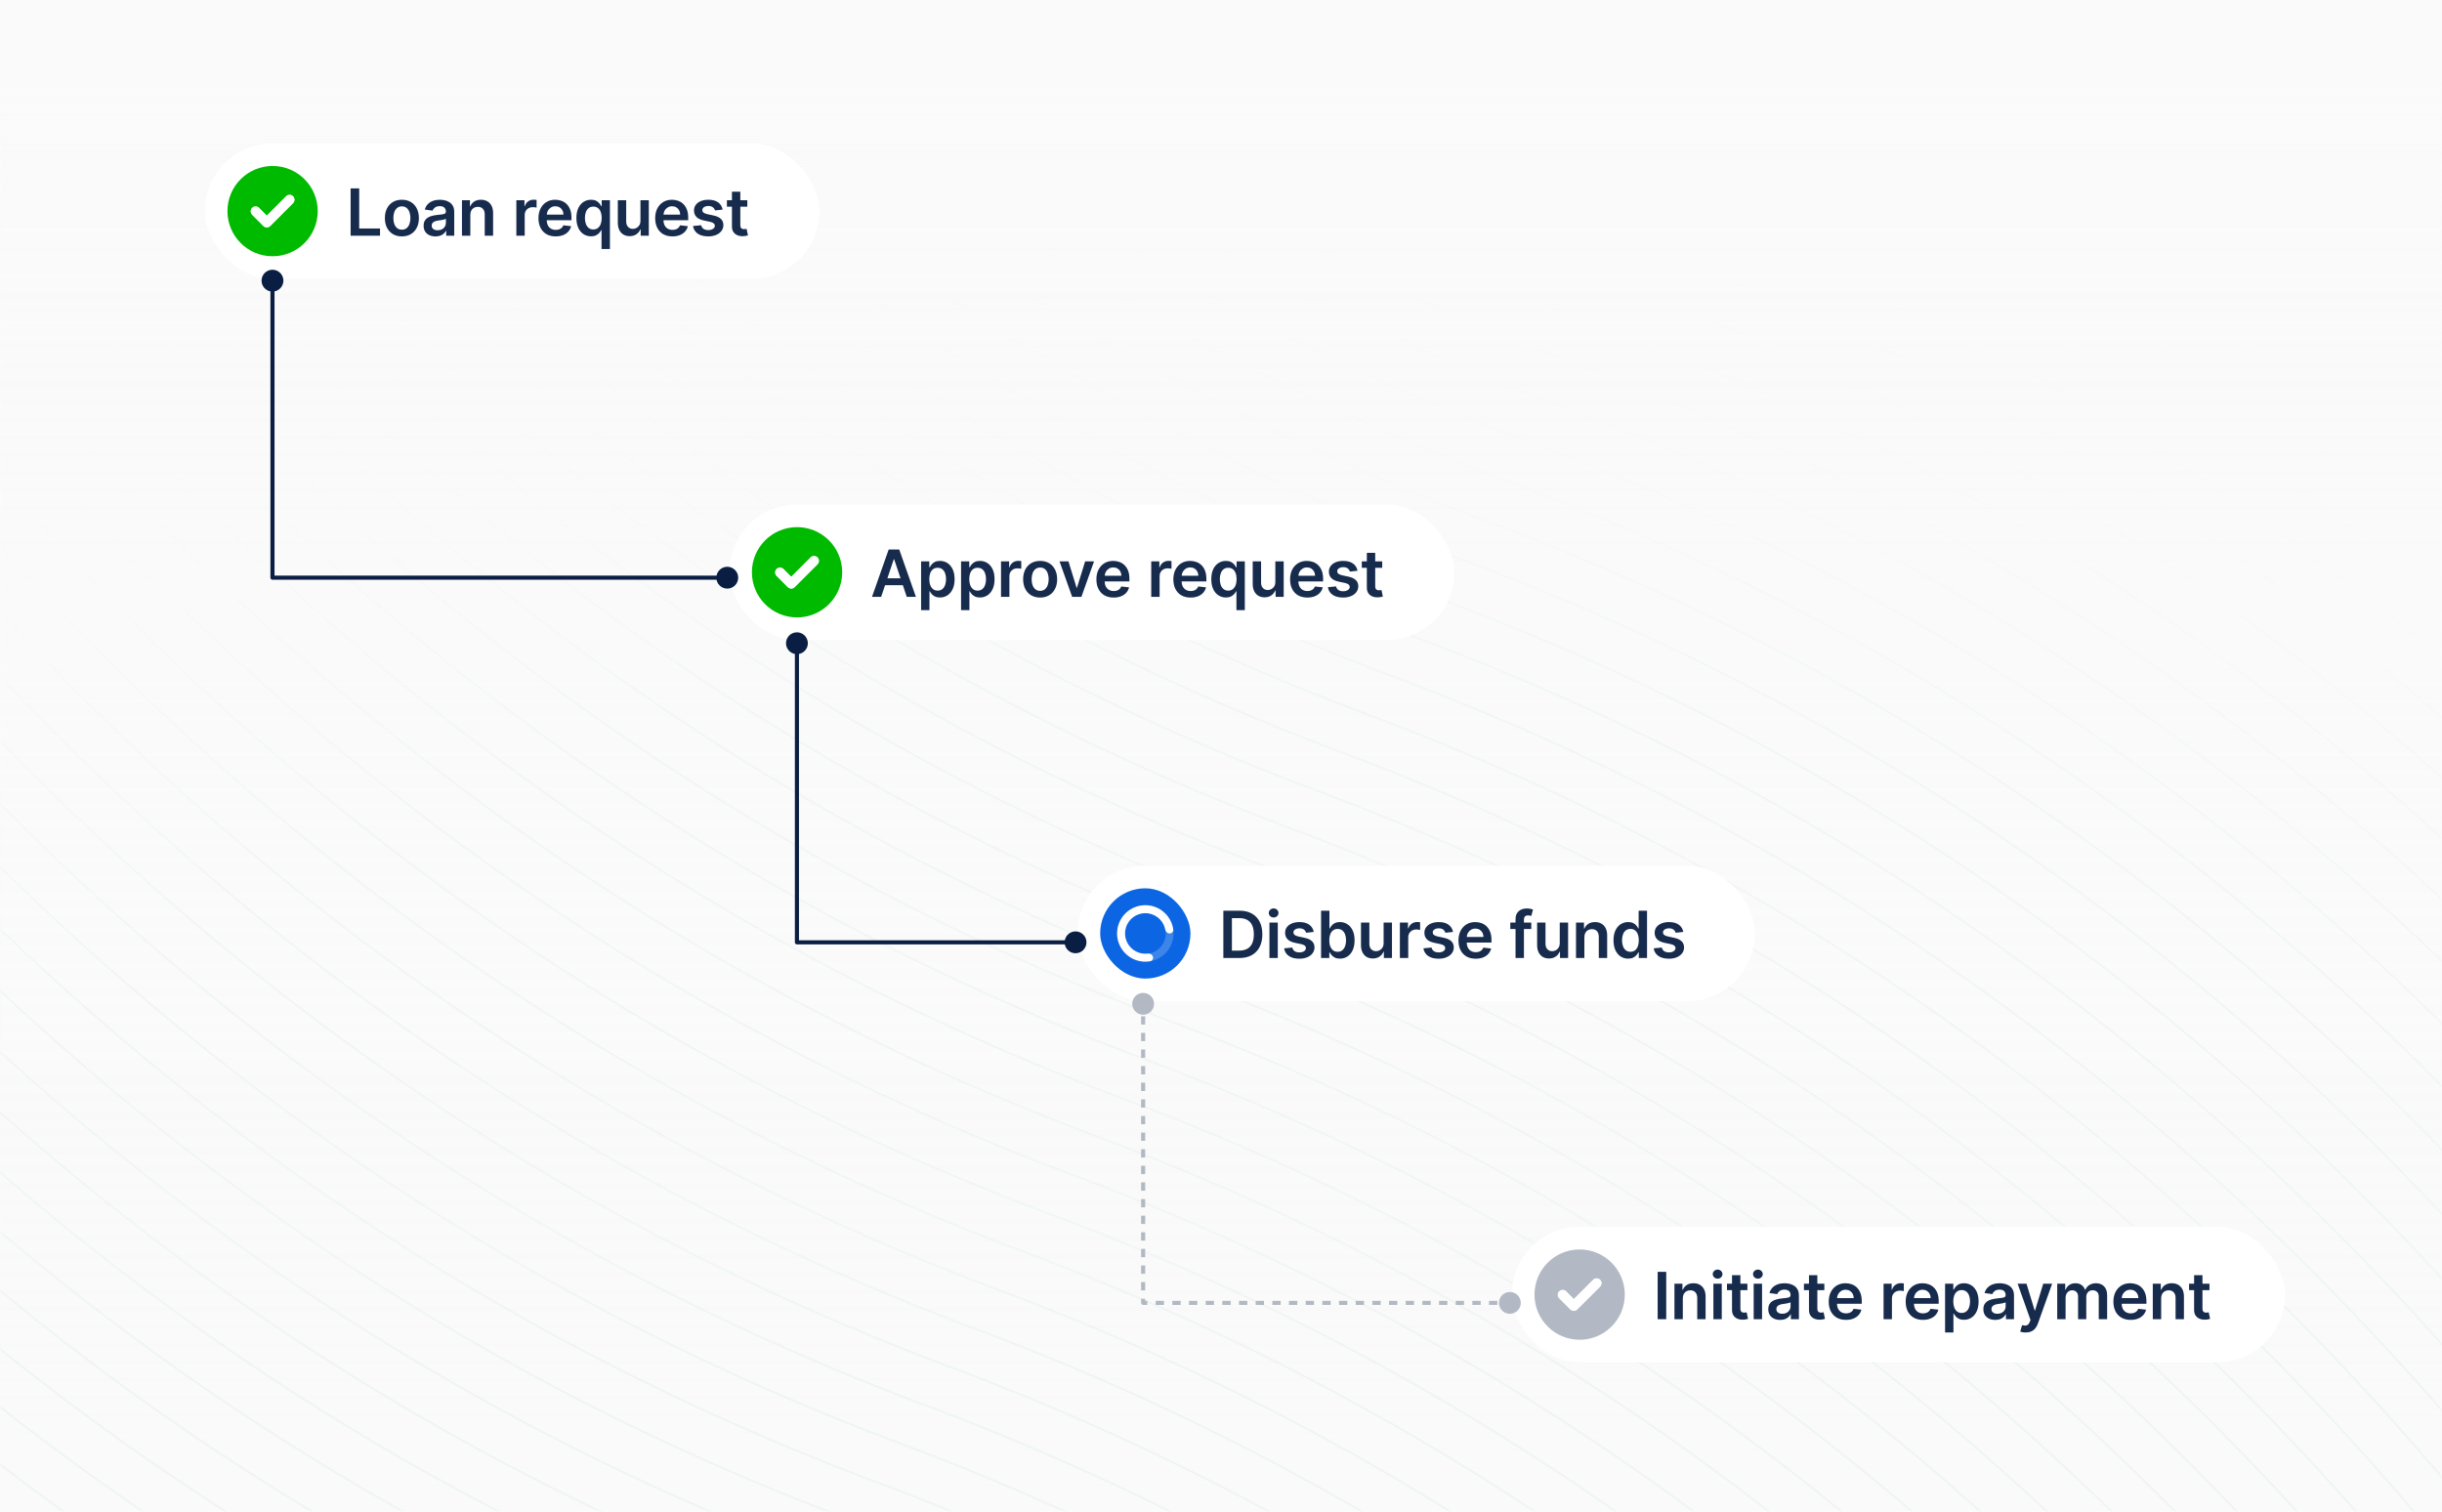 <svg width="596" height="369" viewBox="0 0 596 369" fill="none" xmlns="http://www.w3.org/2000/svg">
<g clip-path="url(#clip0_1070_21396)">
<rect width="596" height="369" fill="#FAFAFA"/>
<mask id="mask0_1070_21396" style="mask-type:alpha" maskUnits="userSpaceOnUse" x="0" y="0" width="596" height="369">
<rect width="596" height="369" fill="#FAFAFA"/>
</mask>
<g mask="url(#mask0_1070_21396)">
<g clip-path="url(#clip1_1070_21396)">
<path d="M921.402 591.297C921.402 591.297 863.172 117.089 465.839 -31.614C68.506 -180.316 10.276 -654.525 10.276 -654.525M915.408 600.664C915.408 600.664 857.178 126.456 459.845 -22.247C62.512 -170.949 4.282 -645.158 4.282 -645.158M909.414 610.032C909.414 610.032 851.184 135.823 453.851 -12.88C56.517 -161.582 -1.713 -635.791 -1.713 -635.791M903.42 619.399C903.42 619.399 845.19 145.19 447.856 -3.513C50.523 -152.215 -7.707 -626.424 -7.707 -626.424M897.425 628.766C897.425 628.766 839.195 154.557 441.862 5.854C44.529 -142.848 -13.701 -617.057 -13.701 -617.057M891.431 638.133C891.431 638.133 833.201 163.924 435.868 15.222C38.535 -133.481 -19.695 -607.69 -19.695 -607.69M885.437 647.5C885.437 647.5 827.207 173.291 429.874 24.589C32.54 -124.114 -25.69 -598.323 -25.69 -598.323M879.443 656.867C879.443 656.867 821.213 182.658 423.879 33.956C26.546 -114.747 -31.684 -588.956 -31.684 -588.956M873.448 666.234C873.448 666.234 815.218 192.025 417.885 43.323C20.552 -105.38 -37.678 -579.589 -37.678 -579.589M867.454 675.601C867.454 675.601 809.224 201.392 411.891 52.69C14.557 -96.013 -43.672 -570.222 -43.672 -570.222M861.46 684.968C861.46 684.968 803.23 210.759 405.897 62.057C8.563 -86.646 -49.667 -560.854 -49.667 -560.854M855.466 694.335C855.466 694.335 797.236 220.127 399.902 71.424C2.569 -77.278 -55.661 -551.487 -55.661 -551.487M849.471 703.702C849.471 703.702 791.241 229.494 393.908 80.791C-3.425 -67.911 -61.655 -542.12 -61.655 -542.12M843.477 713.07C843.477 713.07 785.247 238.861 387.914 90.158C-9.419 -58.544 -67.649 -532.753 -67.649 -532.753M837.483 722.437C837.483 722.437 779.253 248.228 381.92 99.525C-15.414 -49.177 -73.644 -523.386 -73.644 -523.386M831.489 731.804C831.489 731.804 773.259 257.595 375.925 108.892C-21.408 -39.81 -79.638 -514.019 -79.638 -514.019M825.494 741.171C825.494 741.171 767.264 266.962 369.931 118.259C-27.402 -30.443 -85.632 -504.652 -85.632 -504.652M819.5 750.538C819.5 750.538 761.27 276.329 363.937 127.627C-33.397 -21.076 -91.626 -495.285 -91.626 -495.285M813.506 759.905C813.506 759.905 755.276 285.696 357.943 136.994C-39.391 -11.709 -97.621 -485.918 -97.621 -485.918M807.512 769.272C807.512 769.272 749.282 295.063 351.948 146.361C-45.385 -2.342 -103.615 -476.551 -103.615 -476.551M801.517 778.639C801.517 778.639 743.287 304.43 345.954 155.728C-51.379 7.025 -109.609 -467.184 -109.609 -467.184M795.523 788.006C795.523 788.006 737.293 313.797 339.96 165.095C-57.373 16.392 -115.603 -457.816 -115.603 -457.816M789.529 797.373C789.529 797.373 731.299 323.164 333.966 174.462C-63.368 25.759 -121.598 -448.449 -121.598 -448.449M783.535 806.74C783.535 806.74 725.305 332.532 327.971 183.829C-69.362 35.127 -127.592 -439.082 -127.592 -439.082M777.54 816.108C777.54 816.108 719.31 341.899 321.977 193.196C-75.356 44.494 -133.586 -429.715 -133.586 -429.715M771.546 825.475C771.546 825.475 713.316 351.266 315.983 202.563C-81.35 53.861 -139.58 -420.348 -139.58 -420.348M765.552 834.842C765.552 834.842 707.322 360.633 309.989 211.93C-87.345 63.228 -145.575 -410.981 -145.575 -410.981M759.558 844.209C759.558 844.209 701.328 370 303.994 221.297C-93.339 72.595 -151.569 -401.614 -151.569 -401.614M753.563 853.576C753.563 853.576 695.333 379.367 298 230.665C-99.333 81.962 -157.563 -392.247 -157.563 -392.247M747.569 862.943C747.569 862.943 689.339 388.734 292.006 240.032C-105.328 91.329 -163.557 -382.88 -163.557 -382.88M741.575 872.31C741.575 872.31 683.345 398.101 286.012 249.399C-111.322 100.696 -169.552 -373.513 -169.552 -373.513M735.581 881.677C735.581 881.677 677.351 407.468 280.017 258.766C-117.316 110.063 -175.546 -364.146 -175.546 -364.146M729.586 891.044C729.586 891.044 671.356 416.835 274.023 268.133C-123.31 119.43 -181.54 -354.779 -181.54 -354.779M723.592 900.411C723.592 900.411 665.362 426.202 268.029 277.5C-129.305 128.797 -187.534 -345.411 -187.534 -345.411M717.598 909.778C717.598 909.778 659.368 435.57 262.035 286.867C-135.299 138.165 -193.529 -336.044 -193.529 -336.044M711.603 919.145C711.603 919.145 653.374 444.937 256.04 296.234C-141.293 147.532 -199.523 -326.677 -199.523 -326.677M705.609 928.513C705.609 928.513 647.379 454.304 250.046 305.601C-147.287 156.899 -205.517 -317.31 -205.517 -317.31M699.615 937.88C699.615 937.88 641.385 463.671 244.052 314.968C-153.282 166.266 -211.511 -307.943 -211.511 -307.943M693.621 947.247C693.621 947.247 635.391 473.038 238.058 324.335C-159.276 175.633 -217.506 -298.576 -217.506 -298.576M687.626 956.614C687.626 956.614 629.397 482.405 232.063 333.702C-165.27 185 -223.5 -289.209 -223.5 -289.209M681.632 965.981C681.632 965.981 623.402 491.772 226.069 343.07C-171.264 194.367 -229.494 -279.842 -229.494 -279.842M675.638 975.348C675.638 975.348 617.408 501.139 220.075 352.437C-177.259 203.734 -235.488 -270.475 -235.488 -270.475M669.644 984.715C669.644 984.715 611.414 510.506 214.081 361.804C-183.253 213.101 -241.483 -261.108 -241.483 -261.108M663.649 994.082C663.649 994.082 605.42 519.873 208.086 371.171C-189.247 222.468 -247.477 -251.741 -247.477 -251.741M657.655 1003.45C657.655 1003.45 599.425 529.24 202.092 380.538C-195.241 231.835 -253.471 -242.373 -253.471 -242.373M651.661 1012.82C651.661 1012.82 593.431 538.608 196.098 389.905C-201.236 241.202 -259.465 -233.006 -259.465 -233.006M645.667 1022.18C645.667 1022.18 587.437 547.975 190.104 399.272C-207.23 250.57 -265.46 -223.639 -265.46 -223.639M639.672 1031.55C639.672 1031.55 581.443 557.342 184.109 408.639C-213.224 259.937 -271.454 -214.272 -271.454 -214.272M633.678 1040.92C633.678 1040.92 575.448 566.709 178.115 418.006C-219.218 269.304 -277.448 -204.905 -277.448 -204.905M627.684 1050.28C627.684 1050.28 569.454 576.076 172.121 427.373C-225.213 278.671 -283.442 -195.538 -283.442 -195.538M621.69 1059.65C621.69 1059.65 563.46 585.443 166.127 436.74C-231.207 288.038 -289.437 -186.171 -289.437 -186.171M615.695 1069.02C615.695 1069.02 557.466 594.81 160.132 446.108C-237.201 297.405 -295.431 -176.804 -295.431 -176.804M609.701 1078.39C609.701 1078.39 551.471 604.177 154.138 455.475C-243.195 306.772 -301.425 -167.437 -301.425 -167.437M603.707 1087.75C603.707 1087.75 545.477 613.544 148.144 464.842C-249.19 316.139 -307.419 -158.07 -307.419 -158.07M597.713 1097.12C597.713 1097.12 539.483 622.911 142.149 474.209C-255.184 325.506 -313.414 -148.703 -313.414 -148.703M591.718 1106.49C591.718 1106.49 533.489 632.278 136.155 483.576C-261.178 334.873 -319.408 -139.335 -319.408 -139.335M585.724 1115.85C585.724 1115.85 527.494 641.646 130.161 492.943C-267.172 344.24 -325.402 -129.968 -325.402 -129.968M579.73 1125.22C579.73 1125.22 521.5 651.013 124.167 502.31C-273.167 353.608 -331.396 -120.601 -331.396 -120.601" stroke="url(#paint0_radial_1070_21396)" stroke-opacity="0.05" stroke-width="0.5"/>
</g>
<rect x="596" y="369" width="596" height="369" transform="rotate(-180 596 369)" fill="url(#paint1_linear_1070_21396)"/>
<g filter="url(#filter0_d_1070_21396)">
<rect x="50" y="35" width="149.962" height="33.057" rx="16.528" fill="white"/>
<path fill-rule="evenodd" clip-rule="evenodd" d="M66.529 40.51C72.613 40.51 77.547 45.444 77.547 51.528C77.547 57.613 72.613 62.547 66.529 62.547C60.444 62.547 55.51 57.613 55.51 51.528C55.51 45.444 60.444 40.51 66.529 40.51ZM64.24 55.107L61.543 52.407C61.083 51.948 61.083 51.198 61.543 50.738C62.002 50.278 62.756 50.281 63.212 50.738L65.114 52.641L69.845 47.91C70.305 47.45 71.055 47.45 71.515 47.91C71.975 48.37 71.974 49.12 71.515 49.58L65.947 55.147C65.488 55.606 64.738 55.607 64.278 55.147C64.265 55.134 64.253 55.121 64.24 55.107Z" fill="#00BA00"/>
<path d="M64.24 55.107L61.543 52.407C61.083 51.948 61.083 51.198 61.543 50.738C62.002 50.278 62.756 50.281 63.212 50.738L65.114 52.641L69.845 47.91C70.305 47.45 71.055 47.45 71.515 47.91C71.975 48.37 71.974 49.12 71.515 49.58L65.947 55.147C65.488 55.606 64.738 55.607 64.278 55.147C64.265 55.134 64.253 55.121 64.24 55.107Z" fill="white"/>
<path d="M85.573 57.528V45.98H87.665V55.775H92.751V57.528H85.573ZM98.085 57.697C97.239 57.697 96.506 57.511 95.885 57.139C95.265 56.767 94.784 56.246 94.442 55.577C94.104 54.908 93.934 54.126 93.934 53.231C93.934 52.337 94.104 51.553 94.442 50.88C94.784 50.207 95.265 49.684 95.885 49.312C96.506 48.94 97.239 48.754 98.085 48.754C98.931 48.754 99.664 48.94 100.284 49.312C100.904 49.684 101.384 50.207 101.722 50.88C102.064 51.553 102.235 52.337 102.235 53.231C102.235 54.126 102.064 54.908 101.722 55.577C101.384 56.246 100.904 56.767 100.284 57.139C99.664 57.511 98.931 57.697 98.085 57.697ZM98.096 56.062C98.555 56.062 98.938 55.936 99.246 55.684C99.555 55.429 99.784 55.087 99.934 54.658C100.088 54.23 100.166 53.752 100.166 53.226C100.166 52.696 100.088 52.216 99.934 51.788C99.784 51.355 99.555 51.011 99.246 50.756C98.938 50.5 98.555 50.372 98.096 50.372C97.626 50.372 97.235 50.5 96.923 50.756C96.615 51.011 96.384 51.355 96.23 51.788C96.079 52.216 96.004 52.696 96.004 53.226C96.004 53.752 96.079 54.23 96.23 54.658C96.384 55.087 96.615 55.429 96.923 55.684C97.235 55.936 97.626 56.062 98.096 56.062ZM106.29 57.703C105.741 57.703 105.247 57.605 104.807 57.41C104.371 57.211 104.025 56.917 103.769 56.53C103.517 56.143 103.392 55.666 103.392 55.098C103.392 54.609 103.482 54.205 103.662 53.886C103.843 53.566 104.089 53.31 104.401 53.119C104.713 52.927 105.064 52.782 105.455 52.684C105.85 52.583 106.258 52.51 106.679 52.465C107.187 52.412 107.598 52.365 107.914 52.324C108.23 52.278 108.459 52.211 108.602 52.12C108.749 52.026 108.822 51.882 108.822 51.686V51.652C108.822 51.228 108.696 50.899 108.444 50.666C108.192 50.432 107.829 50.316 107.356 50.316C106.856 50.316 106.459 50.425 106.166 50.643C105.876 50.861 105.681 51.119 105.579 51.416L103.673 51.145C103.824 50.619 104.072 50.179 104.418 49.825C104.764 49.468 105.187 49.201 105.687 49.025C106.187 48.844 106.739 48.754 107.344 48.754C107.762 48.754 108.177 48.803 108.591 48.901C109.004 48.998 109.382 49.16 109.724 49.386C110.066 49.607 110.341 49.91 110.547 50.293C110.758 50.677 110.863 51.156 110.863 51.731V57.528H108.901V56.339H108.833C108.709 56.579 108.534 56.805 108.309 57.015C108.087 57.222 107.807 57.389 107.469 57.517C107.134 57.641 106.741 57.703 106.29 57.703ZM106.82 56.203C107.23 56.203 107.585 56.122 107.886 55.961C108.187 55.795 108.418 55.577 108.579 55.306C108.745 55.036 108.828 54.741 108.828 54.421V53.401C108.764 53.453 108.655 53.502 108.5 53.547C108.35 53.592 108.181 53.632 107.993 53.666C107.805 53.699 107.619 53.73 107.435 53.756C107.251 53.782 107.091 53.805 106.955 53.824C106.651 53.865 106.378 53.932 106.138 54.026C105.897 54.12 105.707 54.252 105.568 54.421C105.429 54.587 105.36 54.801 105.36 55.064C105.36 55.44 105.497 55.724 105.771 55.916C106.046 56.107 106.395 56.203 106.82 56.203ZM114.787 52.453V57.528H112.746V48.867H114.697V50.339H114.798C114.998 49.854 115.315 49.468 115.751 49.182C116.191 48.897 116.734 48.754 117.381 48.754C117.979 48.754 118.499 48.882 118.943 49.137C119.39 49.393 119.736 49.763 119.981 50.248C120.229 50.733 120.351 51.322 120.347 52.013V57.528H118.306V52.329C118.306 51.75 118.155 51.297 117.855 50.97C117.558 50.643 117.146 50.48 116.62 50.48C116.263 50.48 115.945 50.559 115.667 50.716C115.392 50.87 115.176 51.094 115.018 51.387C114.864 51.681 114.787 52.036 114.787 52.453ZM126.021 57.528V48.867H128V50.31H128.09C128.248 49.81 128.519 49.425 128.902 49.154C129.29 48.88 129.731 48.743 130.228 48.743C130.34 48.743 130.466 48.748 130.605 48.76C130.748 48.767 130.867 48.78 130.961 48.799V50.677C130.874 50.647 130.737 50.62 130.549 50.598C130.365 50.572 130.186 50.559 130.013 50.559C129.641 50.559 129.307 50.639 129.01 50.801C128.716 50.959 128.485 51.179 128.316 51.461C128.147 51.743 128.062 52.068 128.062 52.436V57.528H126.021ZM135.625 57.697C134.756 57.697 134.006 57.517 133.375 57.156C132.747 56.791 132.264 56.276 131.925 55.611C131.587 54.942 131.418 54.154 131.418 53.248C131.418 52.357 131.587 51.575 131.925 50.902C132.268 50.226 132.745 49.7 133.358 49.324C133.971 48.944 134.69 48.754 135.517 48.754C136.051 48.754 136.555 48.84 137.029 49.013C137.506 49.182 137.927 49.446 138.292 49.803C138.66 50.16 138.95 50.615 139.16 51.167C139.371 51.716 139.476 52.37 139.476 53.13V53.756H132.377V52.38H137.519C137.516 51.989 137.431 51.641 137.266 51.337C137.1 51.028 136.869 50.786 136.572 50.609C136.279 50.432 135.937 50.344 135.546 50.344C135.128 50.344 134.762 50.446 134.446 50.649C134.13 50.848 133.884 51.111 133.707 51.438C133.534 51.761 133.446 52.117 133.442 52.504V53.705C133.442 54.209 133.534 54.641 133.719 55.002C133.903 55.359 134.16 55.634 134.491 55.825C134.822 56.013 135.209 56.107 135.653 56.107C135.95 56.107 136.219 56.066 136.459 55.983C136.7 55.897 136.908 55.771 137.085 55.605C137.262 55.44 137.395 55.235 137.486 54.991L139.392 55.205C139.271 55.709 139.042 56.149 138.704 56.525C138.369 56.897 137.94 57.186 137.418 57.393C136.895 57.596 136.298 57.697 135.625 57.697ZM146.813 60.776V56.164H146.728C146.623 56.374 146.471 56.598 146.272 56.835C146.072 57.068 145.809 57.267 145.482 57.432C145.155 57.598 144.743 57.681 144.247 57.681C143.567 57.681 142.958 57.506 142.42 57.156C141.883 56.806 141.458 56.299 141.146 55.634C140.834 54.968 140.678 54.16 140.678 53.209C140.678 52.246 140.836 51.434 141.151 50.773C141.471 50.107 141.901 49.605 142.443 49.267C142.984 48.925 143.587 48.754 144.253 48.754C144.76 48.754 145.178 48.84 145.505 49.013C145.832 49.182 146.091 49.387 146.283 49.628C146.475 49.865 146.623 50.089 146.728 50.299H146.852V48.867H148.86V60.776H146.813ZM144.817 56.006C145.249 56.006 145.617 55.889 145.922 55.656C146.226 55.419 146.458 55.09 146.616 54.669C146.773 54.248 146.852 53.758 146.852 53.197C146.852 52.637 146.773 52.151 146.616 51.737C146.461 51.324 146.232 51.002 145.928 50.773C145.627 50.543 145.257 50.429 144.817 50.429C144.362 50.429 143.982 50.547 143.678 50.784C143.373 51.021 143.144 51.348 142.99 51.765C142.836 52.182 142.758 52.66 142.758 53.197C142.758 53.739 142.836 54.222 142.99 54.647C143.148 55.068 143.379 55.401 143.683 55.645C143.992 55.886 144.369 56.006 144.817 56.006ZM156.308 53.886V48.867H158.349V57.528H156.37V55.989H156.28C156.084 56.474 155.763 56.87 155.316 57.179C154.872 57.487 154.325 57.641 153.675 57.641C153.107 57.641 152.605 57.515 152.169 57.263C151.737 57.008 151.398 56.637 151.154 56.152C150.91 55.664 150.787 55.074 150.787 54.382V48.867H152.829V54.066C152.829 54.615 152.979 55.051 153.28 55.374C153.581 55.697 153.975 55.859 154.464 55.859C154.765 55.859 155.056 55.786 155.338 55.639C155.62 55.493 155.851 55.275 156.032 54.985C156.216 54.692 156.308 54.325 156.308 53.886ZM164.113 57.697C163.245 57.697 162.495 57.517 161.863 57.156C161.235 56.791 160.752 56.276 160.414 55.611C160.075 54.942 159.906 54.154 159.906 53.248C159.906 52.357 160.075 51.575 160.414 50.902C160.756 50.226 161.233 49.7 161.846 49.324C162.459 48.944 163.179 48.754 164.006 48.754C164.54 48.754 165.043 48.84 165.517 49.013C165.995 49.182 166.416 49.446 166.78 49.803C167.149 50.16 167.438 50.615 167.649 51.167C167.859 51.716 167.964 52.37 167.964 53.13V53.756H160.865V52.38H166.008C166.004 51.989 165.919 51.641 165.754 51.337C165.589 51.028 165.357 50.786 165.06 50.609C164.767 50.432 164.425 50.344 164.034 50.344C163.617 50.344 163.25 50.446 162.934 50.649C162.619 50.848 162.372 51.111 162.196 51.438C162.023 51.761 161.934 52.117 161.931 52.504V53.705C161.931 54.209 162.023 54.641 162.207 55.002C162.391 55.359 162.649 55.634 162.98 55.825C163.31 56.013 163.698 56.107 164.141 56.107C164.438 56.107 164.707 56.066 164.948 55.983C165.188 55.897 165.397 55.771 165.573 55.605C165.75 55.44 165.884 55.235 165.974 54.991L167.88 55.205C167.76 55.709 167.53 56.149 167.192 56.525C166.857 56.897 166.429 57.186 165.906 57.393C165.384 57.596 164.786 57.697 164.113 57.697ZM176.367 51.156L174.506 51.359C174.454 51.171 174.361 50.995 174.23 50.829C174.102 50.664 173.929 50.53 173.711 50.429C173.493 50.327 173.226 50.276 172.91 50.276C172.486 50.276 172.128 50.369 171.839 50.553C171.553 50.737 171.412 50.976 171.416 51.269C171.412 51.521 171.504 51.726 171.692 51.884C171.884 52.041 172.2 52.171 172.64 52.273L174.117 52.589C174.937 52.765 175.546 53.045 175.944 53.429C176.346 53.812 176.549 54.314 176.553 54.934C176.549 55.48 176.39 55.961 176.074 56.378C175.762 56.791 175.328 57.115 174.771 57.348C174.215 57.581 173.576 57.697 172.854 57.697C171.794 57.697 170.94 57.476 170.294 57.032C169.647 56.585 169.262 55.962 169.138 55.166L171.128 54.974C171.219 55.365 171.41 55.66 171.704 55.859C171.997 56.058 172.378 56.158 172.848 56.158C173.333 56.158 173.722 56.058 174.016 55.859C174.313 55.66 174.461 55.414 174.461 55.12C174.461 54.872 174.365 54.667 174.173 54.506C173.985 54.344 173.692 54.22 173.294 54.134L171.816 53.824C170.986 53.651 170.371 53.359 169.972 52.949C169.574 52.536 169.377 52.013 169.38 51.382C169.377 50.848 169.521 50.386 169.814 49.995C170.111 49.6 170.523 49.295 171.049 49.081C171.579 48.863 172.19 48.754 172.882 48.754C173.897 48.754 174.696 48.97 175.279 49.403C175.865 49.835 176.228 50.419 176.367 51.156ZM182.391 48.867V50.446H177.412V48.867H182.391ZM178.641 46.792H180.683V54.923C180.683 55.197 180.724 55.408 180.807 55.555C180.893 55.697 181.006 55.795 181.145 55.848C181.284 55.901 181.438 55.927 181.608 55.927C181.735 55.927 181.852 55.917 181.957 55.899C182.066 55.88 182.149 55.863 182.205 55.848L182.549 57.444C182.44 57.481 182.284 57.523 182.081 57.568C181.882 57.613 181.638 57.639 181.348 57.647C180.837 57.662 180.376 57.585 179.967 57.416C179.557 57.243 179.232 56.976 178.991 56.615C178.754 56.254 178.638 55.803 178.641 55.261V46.792Z" fill="#172B4D"/>
</g>
<g filter="url(#filter1_d_1070_21396)">
<rect x="178" y="123.151" width="176.962" height="33.057" rx="16.528" fill="white"/>
<path fill-rule="evenodd" clip-rule="evenodd" d="M194.529 128.66C200.613 128.66 205.548 133.595 205.548 139.679C205.548 145.764 200.613 150.698 194.529 150.698C188.444 150.698 183.51 145.764 183.51 139.679C183.51 133.595 188.444 128.66 194.529 128.66ZM192.24 143.258L189.543 140.558C189.083 140.098 189.083 139.349 189.543 138.889C190.003 138.429 190.756 138.432 191.212 138.889L193.114 140.792L197.845 136.061C198.305 135.601 199.055 135.601 199.515 136.061C199.974 136.521 199.974 137.271 199.515 137.73L193.947 143.298C193.488 143.757 192.738 143.757 192.278 143.298C192.265 143.285 192.253 143.272 192.24 143.258Z" fill="#00BA00"/>
<path d="M192.24 143.258L189.543 140.558C189.083 140.098 189.083 139.349 189.543 138.889C190.003 138.429 190.756 138.432 191.212 138.889L193.114 140.792L197.845 136.061C198.305 135.601 199.055 135.601 199.515 136.061C199.974 136.521 199.974 137.271 199.515 137.73L193.947 143.298C193.488 143.757 192.738 143.757 192.278 143.298C192.265 143.285 192.253 143.272 192.24 143.258Z" fill="white"/>
<path d="M215.056 145.679H212.823L216.888 134.13H219.471L223.543 145.679H221.309L218.225 136.499H218.135L215.056 145.679ZM215.129 141.151H221.219V142.831H215.129V141.151ZM224.803 148.927V137.018H226.811V138.45H226.929C227.034 138.239 227.183 138.016 227.375 137.779C227.566 137.538 227.826 137.333 228.153 137.164C228.48 136.991 228.897 136.905 229.405 136.905C230.074 136.905 230.677 137.076 231.215 137.418C231.756 137.756 232.185 138.258 232.501 138.924C232.82 139.585 232.98 140.397 232.98 141.36C232.98 142.311 232.824 143.119 232.512 143.784C232.2 144.45 231.775 144.957 231.237 145.307C230.7 145.657 230.091 145.831 229.41 145.831C228.914 145.831 228.502 145.749 228.175 145.583C227.848 145.418 227.585 145.219 227.386 144.986C227.19 144.749 227.038 144.525 226.929 144.315H226.845V148.927H224.803ZM226.805 141.348C226.805 141.909 226.884 142.399 227.042 142.82C227.204 143.241 227.435 143.57 227.736 143.807C228.04 144.04 228.408 144.157 228.841 144.157C229.292 144.157 229.67 144.036 229.974 143.796C230.279 143.551 230.508 143.219 230.662 142.798C230.82 142.373 230.899 141.89 230.899 141.348C230.899 140.811 230.822 140.333 230.668 139.916C230.514 139.499 230.284 139.172 229.98 138.935C229.675 138.698 229.296 138.58 228.841 138.58C228.405 138.58 228.034 138.694 227.73 138.924C227.425 139.153 227.194 139.474 227.036 139.888C226.882 140.301 226.805 140.788 226.805 141.348ZM234.558 148.927V137.018H236.565V138.45H236.684C236.789 138.239 236.938 138.016 237.129 137.779C237.321 137.538 237.58 137.333 237.907 137.164C238.234 136.991 238.652 136.905 239.159 136.905C239.828 136.905 240.432 137.076 240.969 137.418C241.511 137.756 241.939 138.258 242.255 138.924C242.575 139.585 242.734 140.397 242.734 141.36C242.734 142.311 242.578 143.119 242.266 143.784C241.954 144.45 241.53 144.957 240.992 145.307C240.454 145.657 239.845 145.831 239.165 145.831C238.669 145.831 238.257 145.749 237.93 145.583C237.603 145.418 237.34 145.219 237.141 144.986C236.945 144.749 236.793 144.525 236.684 144.315H236.599V148.927H234.558ZM236.56 141.348C236.56 141.909 236.639 142.399 236.797 142.82C236.958 143.241 237.189 143.57 237.49 143.807C237.795 144.04 238.163 144.157 238.595 144.157C239.047 144.157 239.424 144.036 239.729 143.796C240.033 143.551 240.263 143.219 240.417 142.798C240.575 142.373 240.654 141.89 240.654 141.348C240.654 140.811 240.577 140.333 240.422 139.916C240.268 139.499 240.039 139.172 239.734 138.935C239.43 138.698 239.05 138.58 238.595 138.58C238.159 138.58 237.789 138.694 237.485 138.924C237.18 139.153 236.949 139.474 236.791 139.888C236.637 140.301 236.56 140.788 236.56 141.348ZM244.312 145.679V137.018H246.292V138.461H246.382C246.54 137.961 246.811 137.576 247.194 137.305C247.581 137.031 248.023 136.894 248.519 136.894C248.632 136.894 248.758 136.899 248.897 136.91C249.04 136.918 249.158 136.931 249.252 136.95V138.828C249.166 138.798 249.029 138.771 248.841 138.749C248.656 138.723 248.478 138.709 248.305 138.709C247.933 138.709 247.598 138.79 247.301 138.952C247.008 139.11 246.777 139.33 246.607 139.612C246.438 139.894 246.354 140.219 246.354 140.587V145.679H244.312ZM253.86 145.848C253.014 145.848 252.281 145.662 251.661 145.29C251.04 144.918 250.559 144.397 250.217 143.728C249.879 143.059 249.709 142.277 249.709 141.382C249.709 140.488 249.879 139.704 250.217 139.031C250.559 138.358 251.04 137.835 251.661 137.463C252.281 137.091 253.014 136.905 253.86 136.905C254.706 136.905 255.439 137.091 256.059 137.463C256.679 137.835 257.159 138.358 257.497 139.031C257.839 139.704 258.01 140.488 258.01 141.382C258.01 142.277 257.839 143.059 257.497 143.728C257.159 144.397 256.679 144.918 256.059 145.29C255.439 145.662 254.706 145.848 253.86 145.848ZM253.871 144.213C254.33 144.213 254.713 144.087 255.021 143.835C255.33 143.58 255.559 143.237 255.709 142.809C255.863 142.38 255.941 141.903 255.941 141.377C255.941 140.847 255.863 140.367 255.709 139.939C255.559 139.506 255.33 139.162 255.021 138.907C254.713 138.651 254.33 138.523 253.871 138.523C253.401 138.523 253.01 138.651 252.698 138.907C252.39 139.162 252.159 139.506 252.004 139.939C251.854 140.367 251.779 140.847 251.779 141.377C251.779 141.903 251.854 142.38 252.004 142.809C252.159 143.237 252.39 143.58 252.698 143.835C253.01 144.087 253.401 144.213 253.871 144.213ZM267.015 137.018L263.93 145.679H261.674L258.59 137.018H260.767L262.757 143.452H262.847L264.844 137.018H267.015ZM271.797 145.848C270.929 145.848 270.179 145.668 269.547 145.307C268.919 144.942 268.436 144.427 268.098 143.762C267.759 143.093 267.59 142.305 267.59 141.399C267.59 140.508 267.759 139.726 268.098 139.053C268.44 138.377 268.917 137.85 269.53 137.474C270.143 137.095 270.863 136.905 271.69 136.905C272.224 136.905 272.727 136.991 273.201 137.164C273.679 137.333 274.1 137.597 274.464 137.954C274.833 138.311 275.122 138.766 275.333 139.318C275.543 139.867 275.648 140.521 275.648 141.281V141.907H268.549V140.531H273.692C273.688 140.14 273.603 139.792 273.438 139.488C273.273 139.179 273.041 138.937 272.744 138.76C272.451 138.583 272.109 138.495 271.718 138.495C271.301 138.495 270.934 138.597 270.618 138.8C270.303 138.999 270.056 139.262 269.88 139.589C269.707 139.912 269.618 140.268 269.615 140.655V141.856C269.615 142.36 269.707 142.792 269.891 143.153C270.075 143.51 270.333 143.784 270.664 143.976C270.994 144.164 271.382 144.258 271.825 144.258C272.122 144.258 272.391 144.217 272.632 144.134C272.872 144.048 273.081 143.922 273.258 143.756C273.434 143.591 273.568 143.386 273.658 143.142L275.564 143.356C275.444 143.86 275.214 144.3 274.876 144.675C274.541 145.048 274.113 145.337 273.59 145.544C273.068 145.747 272.47 145.848 271.797 145.848ZM280.974 145.679V137.018H282.953V138.461H283.044C283.201 137.961 283.472 137.576 283.856 137.305C284.243 137.031 284.685 136.894 285.181 136.894C285.294 136.894 285.419 136.899 285.559 136.91C285.701 136.918 285.82 136.931 285.914 136.95V138.828C285.827 138.798 285.69 138.771 285.502 138.749C285.318 138.723 285.139 138.709 284.966 138.709C284.594 138.709 284.26 138.79 283.963 138.952C283.669 139.11 283.438 139.33 283.269 139.612C283.1 139.894 283.015 140.219 283.015 140.587V145.679H280.974ZM290.578 145.848C289.709 145.848 288.959 145.668 288.328 145.307C287.7 144.942 287.217 144.427 286.879 143.762C286.54 143.093 286.371 142.305 286.371 141.399C286.371 140.508 286.54 139.726 286.879 139.053C287.221 138.377 287.698 137.85 288.311 137.474C288.924 137.095 289.644 136.905 290.471 136.905C291.004 136.905 291.508 136.991 291.982 137.164C292.459 137.333 292.88 137.597 293.245 137.954C293.613 138.311 293.903 138.766 294.113 139.318C294.324 139.867 294.429 140.521 294.429 141.281V141.907H287.33V140.531H292.472C292.469 140.14 292.384 139.792 292.219 139.488C292.053 139.179 291.822 138.937 291.525 138.76C291.232 138.583 290.89 138.495 290.499 138.495C290.082 138.495 289.715 138.597 289.399 138.8C289.083 138.999 288.837 139.262 288.66 139.589C288.488 139.912 288.399 140.268 288.395 140.655V141.856C288.395 142.36 288.488 142.792 288.672 143.153C288.856 143.51 289.113 143.784 289.444 143.976C289.775 144.164 290.162 144.258 290.606 144.258C290.903 144.258 291.172 144.217 291.412 144.134C291.653 144.048 291.862 143.922 292.038 143.756C292.215 143.591 292.348 143.386 292.439 143.142L294.345 143.356C294.224 143.86 293.995 144.3 293.657 144.675C293.322 145.048 292.894 145.337 292.371 145.544C291.848 145.747 291.251 145.848 290.578 145.848ZM301.766 148.927V144.315H301.681C301.576 144.525 301.424 144.749 301.225 144.986C301.025 145.219 300.762 145.418 300.435 145.583C300.108 145.749 299.697 145.831 299.2 145.831C298.52 145.831 297.911 145.657 297.373 145.307C296.836 144.957 296.411 144.45 296.099 143.784C295.787 143.119 295.631 142.311 295.631 141.36C295.631 140.397 295.789 139.585 296.104 138.924C296.424 138.258 296.854 137.756 297.396 137.418C297.937 137.076 298.541 136.905 299.206 136.905C299.713 136.905 300.131 136.991 300.458 137.164C300.785 137.333 301.044 137.538 301.236 137.779C301.428 138.016 301.576 138.239 301.681 138.45H301.806V137.018H303.813V148.927H301.766ZM299.77 144.157C300.202 144.157 300.571 144.04 300.875 143.807C301.18 143.57 301.411 143.241 301.569 142.82C301.727 142.399 301.806 141.909 301.806 141.348C301.806 140.788 301.727 140.301 301.569 139.888C301.415 139.474 301.185 139.153 300.881 138.924C300.58 138.694 300.21 138.58 299.77 138.58C299.315 138.58 298.935 138.698 298.631 138.935C298.326 139.172 298.097 139.499 297.943 139.916C297.789 140.333 297.712 140.811 297.712 141.348C297.712 141.89 297.789 142.373 297.943 142.798C298.101 143.219 298.332 143.551 298.636 143.796C298.945 144.036 299.322 144.157 299.77 144.157ZM311.261 142.036V137.018H313.303V145.679H311.323V144.14H311.233C311.038 144.625 310.716 145.021 310.269 145.33C309.825 145.638 309.278 145.792 308.628 145.792C308.06 145.792 307.558 145.666 307.122 145.414C306.69 145.159 306.351 144.788 306.107 144.303C305.863 143.815 305.741 143.224 305.741 142.533V137.018H307.782V142.217C307.782 142.766 307.932 143.202 308.233 143.525C308.534 143.848 308.929 144.01 309.417 144.01C309.718 144.01 310.009 143.937 310.291 143.79C310.573 143.644 310.804 143.425 310.985 143.136C311.169 142.843 311.261 142.476 311.261 142.036ZM319.066 145.848C318.198 145.848 317.448 145.668 316.816 145.307C316.188 144.942 315.705 144.427 315.367 143.762C315.029 143.093 314.859 142.305 314.859 141.399C314.859 140.508 315.029 139.726 315.367 139.053C315.709 138.377 316.186 137.85 316.799 137.474C317.412 137.095 318.132 136.905 318.959 136.905C319.493 136.905 319.997 136.991 320.47 137.164C320.948 137.333 321.369 137.597 321.733 137.954C322.102 138.311 322.391 138.766 322.602 139.318C322.812 139.867 322.918 140.521 322.918 141.281V141.907H315.818V140.531H320.961C320.957 140.14 320.872 139.792 320.707 139.488C320.542 139.179 320.31 138.937 320.013 138.76C319.72 138.583 319.378 138.495 318.987 138.495C318.57 138.495 318.203 138.597 317.888 138.8C317.572 138.999 317.326 139.262 317.149 139.589C316.976 139.912 316.888 140.268 316.884 140.655V141.856C316.884 142.36 316.976 142.792 317.16 143.153C317.344 143.51 317.602 143.784 317.933 143.976C318.263 144.164 318.651 144.258 319.094 144.258C319.391 144.258 319.66 144.217 319.901 144.134C320.141 144.048 320.35 143.922 320.527 143.756C320.703 143.591 320.837 143.386 320.927 143.142L322.833 143.356C322.713 143.86 322.483 144.3 322.145 144.675C321.81 145.048 321.382 145.337 320.859 145.544C320.337 145.747 319.739 145.848 319.066 145.848ZM331.32 139.307L329.459 139.51C329.407 139.322 329.315 139.145 329.183 138.98C329.055 138.815 328.882 138.681 328.664 138.58C328.446 138.478 328.179 138.427 327.863 138.427C327.439 138.427 327.081 138.519 326.792 138.704C326.506 138.888 326.365 139.127 326.369 139.42C326.365 139.672 326.457 139.877 326.645 140.035C326.837 140.192 327.153 140.322 327.593 140.424L329.07 140.739C329.89 140.916 330.499 141.196 330.897 141.58C331.299 141.963 331.502 142.465 331.506 143.085C331.502 143.63 331.343 144.112 331.027 144.529C330.715 144.942 330.281 145.266 329.724 145.499C329.168 145.732 328.529 145.848 327.807 145.848C326.747 145.848 325.894 145.627 325.247 145.183C324.6 144.736 324.215 144.113 324.091 143.316L326.081 143.125C326.172 143.516 326.363 143.811 326.657 144.01C326.95 144.209 327.331 144.309 327.801 144.309C328.286 144.309 328.675 144.209 328.969 144.01C329.266 143.811 329.414 143.565 329.414 143.271C329.414 143.023 329.318 142.818 329.127 142.657C328.939 142.495 328.645 142.371 328.247 142.284L326.769 141.974C325.939 141.801 325.324 141.51 324.925 141.1C324.527 140.687 324.33 140.164 324.333 139.533C324.33 138.999 324.474 138.536 324.768 138.145C325.065 137.751 325.476 137.446 326.003 137.232C326.533 137.014 327.144 136.905 327.835 136.905C328.85 136.905 329.649 137.121 330.232 137.553C330.818 137.986 331.181 138.57 331.32 139.307ZM337.345 137.018V138.597H332.365V137.018H337.345ZM333.595 134.942H335.636V143.074C335.636 143.348 335.677 143.559 335.76 143.706C335.846 143.848 335.959 143.946 336.098 143.999C336.237 144.051 336.392 144.078 336.561 144.078C336.688 144.078 336.805 144.068 336.91 144.05C337.019 144.031 337.102 144.014 337.158 143.999L337.502 145.595C337.393 145.632 337.237 145.674 337.034 145.719C336.835 145.764 336.591 145.79 336.301 145.798C335.79 145.813 335.329 145.736 334.92 145.566C334.51 145.393 334.185 145.127 333.944 144.766C333.707 144.405 333.591 143.954 333.595 143.412V134.942Z" fill="#172B4D"/>
</g>
<g filter="url(#filter2_d_1070_21396)">
<rect x="263" y="211.302" width="165.283" height="33.057" rx="16.528" fill="white"/>
<rect x="268.51" y="216.811" width="22.038" height="22.038" rx="11.019" fill="#0C66E4"/>
<path d="M286.416 227.83C286.416 231.634 283.333 234.717 279.529 234.717C275.726 234.717 272.643 231.634 272.643 227.83C272.643 224.027 275.726 220.943 279.529 220.943C283.333 220.943 286.416 224.027 286.416 227.83ZM274.537 227.83C274.537 230.587 276.772 232.823 279.529 232.823C282.287 232.823 284.522 230.587 284.522 227.83C284.522 225.073 282.287 222.838 279.529 222.838C276.772 222.838 274.537 225.073 274.537 227.83Z" fill="white" fill-opacity="0.2"/>
<path d="M285.449 227.83C285.983 227.83 286.423 227.395 286.348 226.867C286.192 225.756 285.765 224.696 285.1 223.781C284.245 222.604 283.039 221.729 281.655 221.28C280.271 220.831 278.781 220.831 277.397 221.282C276.014 221.732 274.809 222.609 273.955 223.787C273.1 224.964 272.641 226.382 272.643 227.837C272.644 229.292 273.106 230.709 273.963 231.885C274.819 233.061 276.026 233.935 277.411 234.383C278.487 234.731 279.627 234.807 280.731 234.611C281.257 234.518 281.534 233.965 281.368 233.458C281.202 232.95 280.655 232.683 280.125 232.748C279.416 232.833 278.692 232.765 278.005 232.543C277.01 232.221 276.142 231.592 275.526 230.747C274.909 229.901 274.577 228.882 274.576 227.835C274.575 226.789 274.905 225.769 275.52 224.922C276.134 224.075 277.001 223.444 277.996 223.12C278.991 222.796 280.063 222.796 281.058 223.119C282.053 223.442 282.921 224.071 283.536 224.918C283.961 225.502 284.25 226.169 284.389 226.87C284.492 227.393 284.916 227.83 285.449 227.83Z" fill="white"/>
<path d="M302.486 233.83H298.573V222.281H302.565C303.712 222.281 304.697 222.513 305.52 222.975C306.347 223.434 306.982 224.093 307.426 224.954C307.87 225.815 308.091 226.845 308.091 228.044C308.091 229.247 307.868 230.281 307.42 231.146C306.977 232.011 306.336 232.674 305.497 233.136C304.663 233.599 303.659 233.83 302.486 233.83ZM300.665 232.02H302.385C303.189 232.02 303.86 231.873 304.398 231.58C304.935 231.283 305.34 230.841 305.61 230.255C305.881 229.665 306.016 228.928 306.016 228.044C306.016 227.161 305.881 226.428 305.61 225.845C305.34 225.259 304.939 224.821 304.409 224.531C303.883 224.238 303.229 224.091 302.447 224.091H300.665V232.02ZM309.819 233.83V225.169H311.86V233.83H309.819ZM310.845 223.939C310.522 223.939 310.244 223.832 310.011 223.618C309.777 223.4 309.661 223.138 309.661 222.834C309.661 222.526 309.777 222.264 310.011 222.05C310.244 221.832 310.522 221.723 310.845 221.723C311.172 221.723 311.45 221.832 311.68 222.05C311.913 222.264 312.029 222.526 312.029 222.834C312.029 223.138 311.913 223.4 311.68 223.618C311.45 223.832 311.172 223.939 310.845 223.939ZM320.635 227.458L318.774 227.661C318.721 227.473 318.629 227.296 318.498 227.131C318.37 226.965 318.197 226.832 317.979 226.731C317.761 226.629 317.494 226.578 317.178 226.578C316.753 226.578 316.396 226.67 316.107 226.855C315.821 227.039 315.68 227.278 315.684 227.571C315.68 227.823 315.772 228.028 315.96 228.185C316.152 228.343 316.468 228.473 316.907 228.574L318.385 228.89C319.204 229.067 319.813 229.347 320.212 229.73C320.614 230.114 320.817 230.616 320.821 231.236C320.817 231.781 320.657 232.262 320.342 232.68C320.03 233.093 319.595 233.417 319.039 233.65C318.483 233.883 317.844 233.999 317.122 233.999C316.062 233.999 315.208 233.777 314.562 233.334C313.915 232.886 313.53 232.264 313.406 231.467L315.396 231.276C315.486 231.667 315.678 231.962 315.971 232.161C316.265 232.36 316.646 232.46 317.116 232.46C317.601 232.46 317.99 232.36 318.283 232.161C318.58 231.962 318.729 231.715 318.729 231.422C318.729 231.174 318.633 230.969 318.441 230.808C318.253 230.646 317.96 230.522 317.562 230.435L316.084 230.125C315.253 229.952 314.639 229.661 314.24 229.251C313.842 228.838 313.644 228.315 313.648 227.684C313.644 227.15 313.789 226.687 314.082 226.296C314.379 225.902 314.791 225.597 315.317 225.383C315.847 225.165 316.458 225.056 317.15 225.056C318.165 225.056 318.964 225.272 319.547 225.704C320.133 226.137 320.496 226.721 320.635 227.458ZM322.424 233.83V222.281H324.466V226.601H324.55C324.656 226.39 324.804 226.167 324.996 225.93C325.187 225.689 325.447 225.484 325.774 225.315C326.101 225.142 326.518 225.056 327.026 225.056C327.695 225.056 328.298 225.227 328.836 225.569C329.377 225.907 329.806 226.409 330.122 227.075C330.441 227.736 330.601 228.548 330.601 229.511C330.601 230.462 330.445 231.27 330.133 231.935C329.821 232.601 329.396 233.108 328.858 233.458C328.321 233.808 327.712 233.982 327.031 233.982C326.535 233.982 326.124 233.9 325.796 233.734C325.469 233.569 325.206 233.37 325.007 233.136C324.812 232.9 324.659 232.676 324.55 232.465H324.432V233.83H322.424ZM324.426 229.499C324.426 230.059 324.505 230.55 324.663 230.971C324.825 231.392 325.056 231.721 325.357 231.958C325.661 232.191 326.03 232.308 326.462 232.308C326.913 232.308 327.291 232.187 327.595 231.947C327.9 231.702 328.129 231.37 328.283 230.949C328.441 230.524 328.52 230.041 328.52 229.499C328.52 228.962 328.443 228.484 328.289 228.067C328.135 227.65 327.905 227.323 327.601 227.086C327.296 226.849 326.917 226.731 326.462 226.731C326.026 226.731 325.655 226.845 325.351 227.075C325.046 227.304 324.815 227.625 324.657 228.039C324.503 228.452 324.426 228.939 324.426 229.499ZM337.687 230.187V225.169H339.728V233.83H337.749V232.291H337.659C337.463 232.776 337.142 233.172 336.694 233.48C336.251 233.789 335.704 233.943 335.053 233.943C334.486 233.943 333.984 233.817 333.548 233.565C333.115 233.309 332.777 232.939 332.533 232.454C332.288 231.965 332.166 231.375 332.166 230.683V225.169H334.208V230.368C334.208 230.917 334.358 231.353 334.659 231.676C334.959 231.999 335.354 232.161 335.843 232.161C336.144 232.161 336.435 232.088 336.717 231.941C336.999 231.794 337.23 231.576 337.411 231.287C337.595 230.994 337.687 230.627 337.687 230.187ZM341.657 233.83V225.169H343.636V226.612H343.727C343.885 226.112 344.155 225.727 344.539 225.456C344.926 225.182 345.368 225.044 345.864 225.044C345.977 225.044 346.103 225.05 346.242 225.061C346.385 225.069 346.503 225.082 346.597 225.101V226.979C346.51 226.949 346.373 226.922 346.185 226.9C346.001 226.873 345.823 226.86 345.65 226.86C345.277 226.86 344.943 226.941 344.646 227.103C344.353 227.261 344.121 227.481 343.952 227.762C343.783 228.044 343.698 228.37 343.698 228.738V233.83H341.657ZM354.629 227.458L352.768 227.661C352.715 227.473 352.623 227.296 352.492 227.131C352.364 226.965 352.191 226.832 351.973 226.731C351.755 226.629 351.488 226.578 351.172 226.578C350.747 226.578 350.39 226.67 350.101 226.855C349.815 227.039 349.674 227.278 349.678 227.571C349.674 227.823 349.766 228.028 349.954 228.185C350.146 228.343 350.462 228.473 350.901 228.574L352.379 228.89C353.198 229.067 353.807 229.347 354.206 229.73C354.608 230.114 354.811 230.616 354.815 231.236C354.811 231.781 354.651 232.262 354.336 232.68C354.024 233.093 353.589 233.417 353.033 233.65C352.477 233.883 351.837 233.999 351.116 233.999C350.056 233.999 349.202 233.777 348.556 233.334C347.909 232.886 347.524 232.264 347.4 231.467L349.39 231.276C349.48 231.667 349.672 231.962 349.965 232.161C350.259 232.36 350.64 232.46 351.11 232.46C351.595 232.46 351.984 232.36 352.277 232.161C352.574 231.962 352.723 231.715 352.723 231.422C352.723 231.174 352.627 230.969 352.435 230.808C352.247 230.646 351.954 230.522 351.556 230.435L350.078 230.125C349.247 229.952 348.633 229.661 348.234 229.251C347.836 228.838 347.638 228.315 347.642 227.684C347.638 227.15 347.783 226.687 348.076 226.296C348.373 225.902 348.785 225.597 349.311 225.383C349.841 225.165 350.452 225.056 351.144 225.056C352.159 225.056 352.958 225.272 353.54 225.704C354.127 226.137 354.49 226.721 354.629 227.458ZM360.163 233.999C359.294 233.999 358.544 233.819 357.913 233.458C357.285 233.093 356.802 232.578 356.463 231.913C356.125 231.244 355.956 230.456 355.956 229.55C355.956 228.659 356.125 227.877 356.463 227.204C356.805 226.528 357.283 226.001 357.896 225.625C358.508 225.246 359.228 225.056 360.055 225.056C360.589 225.056 361.093 225.142 361.567 225.315C362.044 225.484 362.465 225.747 362.83 226.105C363.198 226.462 363.488 226.917 363.698 227.469C363.909 228.018 364.014 228.672 364.014 229.432V230.058H356.914V228.682H362.057C362.054 228.291 361.969 227.943 361.804 227.638C361.638 227.33 361.407 227.088 361.11 226.911C360.817 226.734 360.475 226.646 360.084 226.646C359.666 226.646 359.3 226.747 358.984 226.95C358.668 227.15 358.422 227.413 358.245 227.74C358.072 228.063 357.984 228.418 357.98 228.806V230.007C357.98 230.511 358.072 230.943 358.257 231.304C358.441 231.661 358.698 231.935 359.029 232.127C359.36 232.315 359.747 232.409 360.191 232.409C360.488 232.409 360.757 232.368 360.997 232.285C361.238 232.199 361.446 232.073 361.623 231.907C361.8 231.742 361.933 231.537 362.023 231.293L363.929 231.507C363.809 232.011 363.58 232.45 363.241 232.826C362.907 233.199 362.478 233.488 361.956 233.695C361.433 233.898 360.835 233.999 360.163 233.999ZM373.727 225.169V226.747H368.606V225.169H373.727ZM369.887 233.83V224.351C369.887 223.768 370.007 223.283 370.247 222.896C370.492 222.509 370.819 222.219 371.229 222.028C371.638 221.836 372.093 221.74 372.593 221.74C372.947 221.74 373.261 221.768 373.535 221.825C373.809 221.881 374.012 221.932 374.144 221.977L373.738 223.556C373.652 223.529 373.543 223.503 373.411 223.477C373.279 223.447 373.133 223.432 372.971 223.432C372.591 223.432 372.323 223.524 372.165 223.708C372.011 223.888 371.934 224.148 371.934 224.486V233.83H369.887ZM380.676 230.187V225.169H382.717V233.83H380.738V232.291H380.648C380.452 232.776 380.131 233.172 379.683 233.48C379.24 233.789 378.693 233.943 378.042 233.943C377.475 233.943 376.973 233.817 376.537 233.565C376.104 233.309 375.766 232.939 375.522 232.454C375.277 231.965 375.155 231.375 375.155 230.683V225.169H377.197V230.368C377.197 230.917 377.347 231.353 377.648 231.676C377.948 231.999 378.343 232.161 378.832 232.161C379.133 232.161 379.424 232.088 379.706 231.941C379.988 231.794 380.219 231.576 380.4 231.287C380.584 230.994 380.676 230.627 380.676 230.187ZM386.688 228.755V233.83H384.646V225.169H386.597V226.64H386.699C386.898 226.155 387.216 225.77 387.652 225.484C388.092 225.199 388.635 225.056 389.281 225.056C389.879 225.056 390.4 225.184 390.844 225.439C391.291 225.695 391.637 226.065 391.881 226.55C392.129 227.035 392.251 227.623 392.248 228.315V233.83H390.206V228.631C390.206 228.052 390.056 227.599 389.755 227.272C389.458 226.945 389.047 226.781 388.52 226.781C388.163 226.781 387.845 226.86 387.567 227.018C387.293 227.172 387.077 227.396 386.919 227.689C386.765 227.982 386.688 228.338 386.688 228.755ZM397.367 233.982C396.686 233.982 396.077 233.808 395.54 233.458C395.002 233.108 394.577 232.601 394.265 231.935C393.953 231.27 393.797 230.462 393.797 229.511C393.797 228.548 393.955 227.736 394.271 227.075C394.591 226.409 395.021 225.907 395.562 225.569C396.104 225.227 396.707 225.056 397.373 225.056C397.88 225.056 398.297 225.142 398.624 225.315C398.951 225.484 399.211 225.689 399.403 225.93C399.594 226.167 399.743 226.39 399.848 226.601H399.933V222.281H401.98V233.83H399.972V232.465H399.848C399.743 232.676 399.591 232.9 399.391 233.136C399.192 233.37 398.929 233.569 398.602 233.734C398.275 233.9 397.863 233.982 397.367 233.982ZM397.936 232.308C398.369 232.308 398.737 232.191 399.042 231.958C399.346 231.721 399.577 231.392 399.735 230.971C399.893 230.55 399.972 230.059 399.972 229.499C399.972 228.939 399.893 228.452 399.735 228.039C399.581 227.625 399.352 227.304 399.047 227.075C398.747 226.845 398.376 226.731 397.936 226.731C397.482 226.731 397.102 226.849 396.797 227.086C396.493 227.323 396.264 227.65 396.109 228.067C395.955 228.484 395.878 228.962 395.878 229.499C395.878 230.041 395.955 230.524 396.109 230.949C396.267 231.37 396.498 231.702 396.803 231.947C397.111 232.187 397.489 232.308 397.936 232.308ZM410.831 227.458L408.97 227.661C408.917 227.473 408.825 227.296 408.693 227.131C408.566 226.965 408.393 226.832 408.175 226.731C407.957 226.629 407.69 226.578 407.374 226.578C406.949 226.578 406.592 226.67 406.302 226.855C406.017 227.039 405.876 227.278 405.879 227.571C405.876 227.823 405.968 228.028 406.156 228.185C406.348 228.343 406.663 228.473 407.103 228.574L408.581 228.89C409.4 229.067 410.009 229.347 410.408 229.73C410.81 230.114 411.013 230.616 411.017 231.236C411.013 231.781 410.853 232.262 410.537 232.68C410.225 233.093 409.791 233.417 409.235 233.65C408.678 233.883 408.039 233.999 407.317 233.999C406.257 233.999 405.404 233.777 404.757 233.334C404.111 232.886 403.725 232.264 403.601 231.467L405.592 231.276C405.682 231.667 405.874 231.962 406.167 232.161C406.46 232.36 406.842 232.46 407.312 232.46C407.797 232.46 408.186 232.36 408.479 232.161C408.776 231.962 408.925 231.715 408.925 231.422C408.925 231.174 408.829 230.969 408.637 230.808C408.449 230.646 408.156 230.522 407.757 230.435L406.28 230.125C405.449 229.952 404.834 229.661 404.436 229.251C404.037 228.838 403.84 228.315 403.844 227.684C403.84 227.15 403.985 226.687 404.278 226.296C404.575 225.902 404.987 225.597 405.513 225.383C406.043 225.165 406.654 225.056 407.346 225.056C408.361 225.056 409.16 225.272 409.742 225.704C410.329 226.137 410.691 226.721 410.831 227.458Z" fill="#172B4D"/>
</g>
<g filter="url(#filter3_d_1070_21396)">
<rect x="369" y="299.453" width="188.698" height="33.057" rx="16.528" fill="white"/>
<path fill-rule="evenodd" clip-rule="evenodd" d="M385.529 304.962C391.613 304.962 396.548 309.897 396.548 315.981C396.548 322.066 391.613 327 385.529 327C379.444 327 374.51 322.066 374.51 315.981C374.51 309.897 379.444 304.962 385.529 304.962ZM383.24 319.56L380.543 316.86C380.083 316.4 380.083 315.651 380.543 315.191C381.003 314.731 381.756 314.734 382.212 315.191L384.114 317.094L388.845 312.363C389.305 311.903 390.055 311.903 390.515 312.363C390.974 312.823 390.974 313.573 390.515 314.032L384.947 319.6C384.488 320.059 383.738 320.059 383.278 319.6C383.265 319.587 383.253 319.574 383.24 319.56Z" fill="#091E42" fill-opacity="0.31"/>
<path d="M383.24 319.56L380.543 316.86C380.083 316.4 380.083 315.651 380.543 315.191C381.003 314.731 381.756 314.734 382.212 315.191L384.114 317.094L388.845 312.363C389.305 311.903 390.055 311.903 390.515 312.363C390.974 312.823 390.974 313.573 390.515 314.032L384.947 319.6C384.488 320.059 383.738 320.059 383.278 319.6C383.265 319.587 383.253 319.574 383.24 319.56Z" fill="white"/>
<path d="M406.665 310.432V321.981H404.573V310.432H406.665ZM410.711 316.906V321.981H408.67V313.32H410.621V314.791H410.722C410.922 314.306 411.239 313.921 411.675 313.635C412.115 313.35 412.659 313.207 413.305 313.207C413.903 313.207 414.424 313.335 414.867 313.59C415.315 313.846 415.66 314.216 415.905 314.701C416.153 315.186 416.275 315.774 416.271 316.466V321.981H414.23V316.782C414.23 316.203 414.08 315.75 413.779 315.423C413.482 315.096 413.07 314.932 412.544 314.932C412.187 314.932 411.869 315.011 411.591 315.169C411.316 315.323 411.1 315.547 410.942 315.84C410.788 316.134 410.711 316.489 410.711 316.906ZM418.176 321.981V313.32H420.218V321.981H418.176ZM419.203 312.09C418.879 312.09 418.601 311.983 418.368 311.769C418.135 311.551 418.018 311.29 418.018 310.985C418.018 310.677 418.135 310.416 418.368 310.201C418.601 309.983 418.879 309.874 419.203 309.874C419.53 309.874 419.808 309.983 420.037 310.201C420.27 310.416 420.387 310.677 420.387 310.985C420.387 311.29 420.27 311.551 420.037 311.769C419.808 311.983 419.53 312.09 419.203 312.09ZM426.472 313.32V314.899H421.493V313.32H426.472ZM422.722 311.244H424.763V319.376C424.763 319.65 424.805 319.861 424.887 320.008C424.974 320.15 425.086 320.248 425.226 320.301C425.365 320.353 425.519 320.38 425.688 320.38C425.816 320.38 425.932 320.37 426.038 320.352C426.147 320.333 426.229 320.316 426.286 320.301L426.63 321.897C426.521 321.934 426.365 321.976 426.162 322.021C425.962 322.066 425.718 322.092 425.429 322.1C424.917 322.115 424.457 322.038 424.047 321.868C423.637 321.695 423.312 321.429 423.071 321.068C422.835 320.707 422.718 320.256 422.722 319.714V311.244ZM428.009 321.981V313.32H430.05V321.981H428.009ZM429.035 312.09C428.712 312.09 428.434 311.983 428.201 311.769C427.968 311.551 427.851 311.29 427.851 310.985C427.851 310.677 427.968 310.416 428.201 310.201C428.434 309.983 428.712 309.874 429.035 309.874C429.362 309.874 429.64 309.983 429.87 310.201C430.103 310.416 430.219 310.677 430.219 310.985C430.219 311.29 430.103 311.551 429.87 311.769C429.64 311.983 429.362 312.09 429.035 312.09ZM434.472 322.156C433.923 322.156 433.428 322.058 432.989 321.863C432.553 321.664 432.207 321.37 431.951 320.983C431.699 320.596 431.573 320.118 431.573 319.551C431.573 319.062 431.663 318.658 431.844 318.338C432.024 318.019 432.271 317.763 432.583 317.571C432.895 317.38 433.246 317.235 433.637 317.137C434.032 317.036 434.44 316.962 434.861 316.917C435.368 316.865 435.78 316.818 436.096 316.776C436.411 316.731 436.641 316.664 436.784 316.573C436.93 316.479 437.004 316.335 437.004 316.139V316.105C437.004 315.681 436.878 315.352 436.626 315.118C436.374 314.885 436.011 314.769 435.537 314.769C435.037 314.769 434.641 314.878 434.348 315.096C434.058 315.314 433.863 315.571 433.761 315.868L431.855 315.598C432.006 315.071 432.254 314.632 432.6 314.278C432.945 313.921 433.368 313.654 433.868 313.478C434.368 313.297 434.921 313.207 435.526 313.207C435.943 313.207 436.359 313.256 436.772 313.353C437.186 313.451 437.564 313.613 437.906 313.838C438.248 314.06 438.522 314.363 438.729 314.746C438.94 315.13 439.045 315.609 439.045 316.184V321.981H437.083V320.791H437.015C436.891 321.032 436.716 321.258 436.49 321.468C436.269 321.675 435.989 321.842 435.65 321.97C435.316 322.094 434.923 322.156 434.472 322.156ZM435.002 320.656C435.412 320.656 435.767 320.575 436.068 320.414C436.368 320.248 436.599 320.03 436.761 319.759C436.927 319.489 437.009 319.194 437.009 318.874V317.853C436.945 317.906 436.836 317.955 436.682 318C436.532 318.045 436.363 318.085 436.175 318.118C435.987 318.152 435.801 318.182 435.616 318.209C435.432 318.235 435.272 318.258 435.137 318.276C434.833 318.318 434.56 318.385 434.319 318.479C434.079 318.573 433.889 318.705 433.75 318.874C433.611 319.04 433.541 319.254 433.541 319.517C433.541 319.893 433.678 320.177 433.953 320.368C434.227 320.56 434.577 320.656 435.002 320.656ZM445.253 313.32V314.899H440.273V313.32H445.253ZM441.503 311.244H443.544V319.376C443.544 319.65 443.585 319.861 443.668 320.008C443.754 320.15 443.867 320.248 444.006 320.301C444.145 320.353 444.3 320.38 444.469 320.38C444.597 320.38 444.713 320.37 444.818 320.352C444.927 320.333 445.01 320.316 445.066 320.301L445.41 321.897C445.301 321.934 445.145 321.976 444.942 322.021C444.743 322.066 444.499 322.092 444.209 322.1C443.698 322.115 443.238 322.038 442.828 321.868C442.418 321.695 442.093 321.429 441.852 321.068C441.615 320.707 441.499 320.256 441.503 319.714V311.244ZM450.531 322.15C449.663 322.15 448.913 321.97 448.281 321.609C447.653 321.244 447.17 320.729 446.832 320.064C446.494 319.395 446.324 318.607 446.324 317.701C446.324 316.81 446.494 316.028 446.832 315.355C447.174 314.679 447.651 314.152 448.264 313.776C448.877 313.397 449.597 313.207 450.424 313.207C450.958 313.207 451.462 313.293 451.935 313.466C452.413 313.635 452.834 313.899 453.198 314.256C453.567 314.613 453.856 315.068 454.067 315.62C454.277 316.169 454.383 316.823 454.383 317.583V318.209H447.283V316.833H452.426C452.422 316.442 452.338 316.094 452.172 315.79C452.007 315.481 451.775 315.239 451.478 315.062C451.185 314.885 450.843 314.797 450.452 314.797C450.035 314.797 449.668 314.899 449.353 315.102C449.037 315.301 448.791 315.564 448.614 315.891C448.441 316.214 448.353 316.57 448.349 316.957V318.158C448.349 318.662 448.441 319.094 448.625 319.455C448.809 319.812 449.067 320.086 449.398 320.278C449.729 320.466 450.116 320.56 450.559 320.56C450.856 320.56 451.125 320.519 451.366 320.436C451.606 320.35 451.815 320.224 451.992 320.058C452.168 319.893 452.302 319.688 452.392 319.444L454.298 319.658C454.178 320.162 453.948 320.602 453.61 320.977C453.275 321.35 452.847 321.639 452.324 321.846C451.802 322.049 451.204 322.15 450.531 322.15ZM459.708 321.981V313.32H461.687V314.763H461.778C461.936 314.263 462.206 313.878 462.59 313.607C462.977 313.333 463.419 313.196 463.915 313.196C464.028 313.196 464.154 313.201 464.293 313.212C464.436 313.22 464.554 313.233 464.648 313.252V315.13C464.561 315.1 464.424 315.073 464.236 315.051C464.052 315.025 463.874 315.011 463.701 315.011C463.328 315.011 462.994 315.092 462.697 315.254C462.404 315.412 462.172 315.632 462.003 315.914C461.834 316.196 461.749 316.521 461.749 316.889V321.981H459.708ZM469.312 322.15C468.443 322.15 467.693 321.97 467.062 321.609C466.434 321.244 465.951 320.729 465.613 320.064C465.274 319.395 465.105 318.607 465.105 317.701C465.105 316.81 465.274 316.028 465.613 315.355C465.955 314.679 466.432 314.152 467.045 313.776C467.658 313.397 468.378 313.207 469.205 313.207C469.739 313.207 470.242 313.293 470.716 313.466C471.193 313.635 471.614 313.899 471.979 314.256C472.348 314.613 472.637 315.068 472.848 315.62C473.058 316.169 473.163 316.823 473.163 317.583V318.209H466.064V316.833H471.207C471.203 316.442 471.118 316.094 470.953 315.79C470.787 315.481 470.556 315.239 470.259 315.062C469.966 314.885 469.624 314.797 469.233 314.797C468.816 314.797 468.449 314.899 468.133 315.102C467.818 315.301 467.571 315.564 467.395 315.891C467.222 316.214 467.133 316.57 467.13 316.957V318.158C467.13 318.662 467.222 319.094 467.406 319.455C467.59 319.812 467.848 320.086 468.178 320.278C468.509 320.466 468.896 320.56 469.34 320.56C469.637 320.56 469.906 320.519 470.146 320.436C470.387 320.35 470.596 320.224 470.772 320.058C470.949 319.893 471.083 319.688 471.173 319.444L473.079 319.658C472.958 320.162 472.729 320.602 472.391 320.977C472.056 321.35 471.628 321.639 471.105 321.846C470.583 322.049 469.985 322.15 469.312 322.15ZM474.72 325.229V313.32H476.728V314.752H476.846C476.951 314.541 477.1 314.318 477.292 314.081C477.483 313.84 477.743 313.635 478.07 313.466C478.397 313.293 478.814 313.207 479.322 313.207C479.991 313.207 480.594 313.378 481.132 313.72C481.673 314.058 482.102 314.56 482.417 315.226C482.737 315.887 482.897 316.699 482.897 317.662C482.897 318.613 482.741 319.421 482.429 320.086C482.117 320.752 481.692 321.259 481.154 321.609C480.617 321.959 480.008 322.133 479.327 322.133C478.831 322.133 478.419 322.051 478.092 321.885C477.765 321.72 477.502 321.521 477.303 321.288C477.107 321.051 476.955 320.827 476.846 320.617H476.761V325.229H474.72ZM476.722 317.65C476.722 318.211 476.801 318.701 476.959 319.122C477.12 319.543 477.352 319.872 477.652 320.109C477.957 320.342 478.325 320.459 478.758 320.459C479.209 320.459 479.587 320.338 479.891 320.098C480.196 319.853 480.425 319.521 480.579 319.1C480.737 318.675 480.816 318.192 480.816 317.65C480.816 317.113 480.739 316.635 480.585 316.218C480.431 315.801 480.201 315.474 479.897 315.237C479.592 315 479.213 314.882 478.758 314.882C478.322 314.882 477.951 314.996 477.647 315.226C477.342 315.455 477.111 315.776 476.953 316.19C476.799 316.603 476.722 317.09 476.722 317.65ZM486.967 322.156C486.418 322.156 485.924 322.058 485.484 321.863C485.048 321.664 484.702 321.37 484.447 320.983C484.195 320.596 484.069 320.118 484.069 319.551C484.069 319.062 484.159 318.658 484.339 318.338C484.52 318.019 484.766 317.763 485.078 317.571C485.39 317.38 485.742 317.235 486.133 317.137C486.527 317.036 486.935 316.962 487.356 316.917C487.864 316.865 488.275 316.818 488.591 316.776C488.907 316.731 489.136 316.664 489.279 316.573C489.426 316.479 489.499 316.335 489.499 316.139V316.105C489.499 315.681 489.373 315.352 489.121 315.118C488.869 314.885 488.507 314.769 488.033 314.769C487.533 314.769 487.136 314.878 486.843 315.096C486.554 315.314 486.358 315.571 486.257 315.868L484.351 315.598C484.501 315.071 484.749 314.632 485.095 314.278C485.441 313.921 485.864 313.654 486.364 313.478C486.864 313.297 487.416 313.207 488.022 313.207C488.439 313.207 488.854 313.256 489.268 313.353C489.681 313.451 490.059 313.613 490.401 313.838C490.743 314.06 491.018 314.363 491.225 314.746C491.435 315.13 491.54 315.609 491.54 316.184V321.981H489.578V320.791H489.51C489.386 321.032 489.212 321.258 488.986 321.468C488.764 321.675 488.484 321.842 488.146 321.97C487.811 322.094 487.418 322.156 486.967 322.156ZM487.497 320.656C487.907 320.656 488.262 320.575 488.563 320.414C488.864 320.248 489.095 320.03 489.257 319.759C489.422 319.489 489.505 319.194 489.505 318.874V317.853C489.441 317.906 489.332 317.955 489.178 318C489.027 318.045 488.858 318.085 488.67 318.118C488.482 318.152 488.296 318.182 488.112 318.209C487.928 318.235 487.768 318.258 487.633 318.276C487.328 318.318 487.056 318.385 486.815 318.479C486.574 318.573 486.384 318.705 486.245 318.874C486.106 319.04 486.037 319.254 486.037 319.517C486.037 319.893 486.174 320.177 486.448 320.368C486.723 320.56 487.072 320.656 487.497 320.656ZM494.382 325.229C494.103 325.229 493.846 325.207 493.609 325.162C493.376 325.12 493.19 325.071 493.051 325.015L493.524 323.425C493.821 323.511 494.086 323.553 494.32 323.549C494.553 323.545 494.757 323.472 494.934 323.329C495.115 323.19 495.267 322.957 495.391 322.63L495.566 322.162L492.425 313.32H494.59L496.586 319.861H496.677L498.678 313.32H500.85L497.382 323.03C497.22 323.489 497.006 323.882 496.739 324.209C496.472 324.539 496.145 324.791 495.757 324.964C495.374 325.141 494.915 325.229 494.382 325.229ZM502.092 321.981V313.32H504.043V314.791H504.145C504.325 314.295 504.624 313.908 505.041 313.63C505.458 313.348 505.957 313.207 506.536 313.207C507.122 313.207 507.616 313.35 508.019 313.635C508.425 313.917 508.71 314.303 508.876 314.791H508.966C509.158 314.31 509.481 313.927 509.936 313.641C510.395 313.352 510.938 313.207 511.566 313.207C512.363 313.207 513.013 313.459 513.517 313.962C514.02 314.466 514.272 315.201 514.272 316.167V321.981H512.225V316.483C512.225 315.946 512.082 315.553 511.797 315.305C511.511 315.053 511.161 314.927 510.748 314.927C510.255 314.927 509.87 315.081 509.592 315.389C509.317 315.694 509.18 316.09 509.18 316.579V321.981H507.178V316.399C507.178 315.951 507.043 315.594 506.772 315.327C506.505 315.06 506.156 314.927 505.724 314.927C505.43 314.927 505.163 315.002 504.923 315.152C504.682 315.299 504.49 315.508 504.348 315.778C504.205 316.045 504.133 316.357 504.133 316.714V321.981H502.092ZM520.008 322.15C519.139 322.15 518.389 321.97 517.758 321.609C517.13 321.244 516.647 320.729 516.308 320.064C515.97 319.395 515.801 318.607 515.801 317.701C515.801 316.81 515.97 316.028 516.308 315.355C516.651 314.679 517.128 314.152 517.741 313.776C518.354 313.397 519.073 313.207 519.9 313.207C520.434 313.207 520.938 313.293 521.412 313.466C521.889 313.635 522.31 313.899 522.675 314.256C523.043 314.613 523.333 315.068 523.543 315.62C523.754 316.169 523.859 316.823 523.859 317.583V318.209H516.76V316.833H521.902C521.899 316.442 521.814 316.094 521.649 315.79C521.483 315.481 521.252 315.239 520.955 315.062C520.662 314.885 520.32 314.797 519.929 314.797C519.511 314.797 519.145 314.899 518.829 315.102C518.513 315.301 518.267 315.564 518.09 315.891C517.917 316.214 517.829 316.57 517.825 316.957V318.158C517.825 318.662 517.917 319.094 518.102 319.455C518.286 319.812 518.543 320.086 518.874 320.278C519.205 320.466 519.592 320.56 520.036 320.56C520.333 320.56 520.602 320.519 520.842 320.436C521.083 320.35 521.291 320.224 521.468 320.058C521.645 319.893 521.778 319.688 521.869 319.444L523.775 319.658C523.654 320.162 523.425 320.602 523.087 320.977C522.752 321.35 522.323 321.639 521.801 321.846C521.278 322.049 520.681 322.15 520.008 322.15ZM527.457 316.906V321.981H525.416V313.32H527.367V314.791H527.469C527.668 314.306 527.985 313.921 528.422 313.635C528.861 313.35 529.405 313.207 530.051 313.207C530.649 313.207 531.17 313.335 531.613 313.59C532.061 313.846 532.406 314.216 532.651 314.701C532.899 315.186 533.021 315.774 533.017 316.466V321.981H530.976V316.782C530.976 316.203 530.826 315.75 530.525 315.423C530.228 315.096 529.816 314.932 529.29 314.932C528.933 314.932 528.615 315.011 528.337 315.169C528.062 315.323 527.846 315.547 527.688 315.84C527.534 316.134 527.457 316.489 527.457 316.906ZM539.248 313.32V314.899H534.268V313.32H539.248ZM535.498 311.244H537.539V319.376C537.539 319.65 537.58 319.861 537.663 320.008C537.749 320.15 537.862 320.248 538.001 320.301C538.14 320.353 538.295 320.38 538.464 320.38C538.592 320.38 538.708 320.37 538.813 320.352C538.922 320.333 539.005 320.316 539.061 320.301L539.405 321.897C539.296 321.934 539.14 321.976 538.937 322.021C538.738 322.066 538.494 322.092 538.204 322.1C537.693 322.115 537.232 322.038 536.823 321.868C536.413 321.695 536.088 321.429 535.847 321.068C535.61 320.707 535.494 320.256 535.498 319.714V311.244Z" fill="#172B4D"/>
</g>
</g>
<path d="M66.5 65.833C65.027 65.833 63.833 67.027 63.833 68.5C63.833 69.973 65.027 71.167 66.5 71.167C67.973 71.167 69.167 69.973 69.167 68.5C69.167 67.027 67.973 65.833 66.5 65.833ZM66.5 141L66 141C66 141.276 66.224 141.5 66.5 141.5L66.5 141ZM177.5 138.333C176.027 138.333 174.833 139.527 174.833 141C174.833 142.473 176.027 143.667 177.5 143.667C178.973 143.667 180.167 142.473 180.167 141C180.167 139.527 178.973 138.333 177.5 138.333ZM66 68.5L66 141L67 141L67 68.5L66 68.5ZM66.5 141.5L177.5 141.5L177.5 140.5L66.5 140.5L66.5 141.5Z" fill="#091E42"/>
<path d="M194.5 154.333C193.027 154.333 191.833 155.527 191.833 157C191.833 158.473 193.027 159.667 194.5 159.667C195.973 159.667 197.167 158.473 197.167 157C197.167 155.527 195.973 154.333 194.5 154.333ZM194.5 230L194 230C194 230.276 194.224 230.5 194.5 230.5L194.5 230ZM262.5 227.333C261.027 227.333 259.833 228.527 259.833 230C259.833 231.473 261.027 232.667 262.5 232.667C263.973 232.667 265.167 231.473 265.167 230C265.167 228.527 263.973 227.333 262.5 227.333ZM194 157L194 230L195 230L195 157L194 157ZM194.5 230.5L262.5 230.5L262.5 229.5L194.5 229.5L194.5 230.5Z" fill="#091E42"/>
<path d="M279 242.333C277.527 242.333 276.333 243.527 276.333 245C276.333 246.473 277.527 247.667 279 247.667C280.473 247.667 281.667 246.473 281.667 245C281.667 243.527 280.473 242.333 279 242.333ZM279 318L278.5 318C278.5 318.276 278.724 318.5 279 318.5L279 318ZM368.5 315.333C367.027 315.333 365.833 316.527 365.833 318C365.833 319.473 367.027 320.667 368.5 320.667C369.973 320.667 371.167 319.473 371.167 318C371.167 316.527 369.973 315.333 368.5 315.333ZM278.5 245L278.5 246.014L279.5 246.014L279.5 245L278.5 245ZM278.5 248.042L278.5 250.069L279.5 250.069L279.5 248.042L278.5 248.042ZM278.5 252.097L278.5 254.125L279.5 254.125L279.5 252.097L278.5 252.097ZM278.5 256.153L278.5 258.181L279.5 258.181L279.5 256.153L278.5 256.153ZM278.5 260.208L278.5 262.236L279.5 262.236L279.5 260.208L278.5 260.208ZM278.5 264.264L278.5 266.292L279.5 266.292L279.5 264.264L278.5 264.264ZM278.5 268.319L278.5 270.347L279.5 270.347L279.5 268.319L278.5 268.319ZM278.5 272.375L278.5 274.403L279.5 274.403L279.5 272.375L278.5 272.375ZM278.5 276.431L278.5 278.458L279.5 278.458L279.5 276.431L278.5 276.431ZM278.5 280.486L278.5 282.514L279.5 282.514L279.5 280.486L278.5 280.486ZM278.5 284.542L278.5 286.569L279.5 286.569L279.5 284.542L278.5 284.542ZM278.5 288.597L278.5 290.625L279.5 290.625L279.5 288.597L278.5 288.597ZM278.5 292.653L278.5 294.681L279.5 294.681L279.5 292.653L278.5 292.653ZM278.5 296.708L278.5 298.736L279.5 298.736L279.5 296.708L278.5 296.708ZM278.5 300.764L278.5 302.792L279.5 302.792L279.5 300.764L278.5 300.764ZM278.5 304.819L278.5 306.847L279.5 306.847L279.5 304.819L278.5 304.819ZM278.5 308.875L278.5 310.903L279.5 310.903L279.5 308.875L278.5 308.875ZM278.5 312.931L278.5 314.958L279.5 314.958L279.5 312.931L278.5 312.931ZM278.5 316.986L278.5 318L279.5 318L279.5 316.986L278.5 316.986ZM279 318.5L280.017 318.5L280.017 317.5L279 317.5L279 318.5ZM282.051 318.5L284.085 318.5L284.085 317.5L282.051 317.5L282.051 318.5ZM286.119 318.5L288.153 318.5L288.153 317.5L286.119 317.5L286.119 318.5ZM290.187 318.5L292.222 318.5L292.222 317.5L290.187 317.5L290.187 318.5ZM294.256 318.5L296.29 318.5L296.29 317.5L294.256 317.5L294.256 318.5ZM298.324 318.5L300.358 318.5L300.358 317.5L298.324 317.5L298.324 318.5ZM302.392 318.5L304.426 318.5L304.426 317.5L302.392 317.5L302.392 318.5ZM306.46 318.5L308.494 318.5L308.494 317.5L306.46 317.5L306.46 318.5ZM310.528 318.5L312.563 318.5L312.563 317.5L310.528 317.5L310.528 318.5ZM314.597 318.5L316.631 318.5L316.631 317.5L314.597 317.5L314.597 318.5ZM318.665 318.5L320.699 318.5L320.699 317.5L318.665 317.5L318.665 318.5ZM322.733 318.5L324.767 318.5L324.767 317.5L322.733 317.5L322.733 318.5ZM326.801 318.5L328.835 318.5L328.835 317.5L326.801 317.5L326.801 318.5ZM330.869 318.5L332.903 318.5L332.903 317.5L330.869 317.5L330.869 318.5ZM334.938 318.5L336.972 318.5L336.972 317.5L334.938 317.5L334.938 318.5ZM339.006 318.5L341.04 318.5L341.04 317.5L339.006 317.5L339.006 318.5ZM343.074 318.5L345.108 318.5L345.108 317.5L343.074 317.5L343.074 318.5ZM347.142 318.5L349.176 318.5L349.176 317.5L347.142 317.5L347.142 318.5ZM351.21 318.5L353.244 318.5L353.244 317.5L351.21 317.5L351.21 318.5ZM355.278 318.5L357.312 318.5L357.312 317.5L355.278 317.5L355.278 318.5ZM359.347 318.5L361.381 318.5L361.381 317.5L359.347 317.5L359.347 318.5ZM363.415 318.5L365.449 318.5L365.449 317.5L363.415 317.5L363.415 318.5ZM367.483 318.5L368.5 318.5L368.5 317.5L367.483 317.5L367.483 318.5Z" fill="#B3B9C4"/>
</g>
<defs>
<filter id="filter0_d_1070_21396" x="48.564" y="33.564" width="152.834" height="35.928" filterUnits="userSpaceOnUse" color-interpolation-filters="sRGB">
<feFlood flood-opacity="0" result="BackgroundImageFix"/>
<feColorMatrix in="SourceAlpha" type="matrix" values="0 0 0 0 0 0 0 0 0 0 0 0 0 0 0 0 0 0 127 0" result="hardAlpha"/>
<feMorphology radius="1.436" operator="dilate" in="SourceAlpha" result="effect1_dropShadow_1070_21396"/>
<feOffset/>
<feComposite in2="hardAlpha" operator="out"/>
<feColorMatrix type="matrix" values="0 0 0 0 0.035 0 0 0 0 0.118 0 0 0 0 0.259 0 0 0 0.07 0"/>
<feBlend mode="normal" in2="BackgroundImageFix" result="effect1_dropShadow_1070_21396"/>
<feBlend mode="normal" in="SourceGraphic" in2="effect1_dropShadow_1070_21396" result="shape"/>
</filter>
<filter id="filter1_d_1070_21396" x="176.564" y="121.715" width="179.834" height="35.928" filterUnits="userSpaceOnUse" color-interpolation-filters="sRGB">
<feFlood flood-opacity="0" result="BackgroundImageFix"/>
<feColorMatrix in="SourceAlpha" type="matrix" values="0 0 0 0 0 0 0 0 0 0 0 0 0 0 0 0 0 0 127 0" result="hardAlpha"/>
<feMorphology radius="1.436" operator="dilate" in="SourceAlpha" result="effect1_dropShadow_1070_21396"/>
<feOffset/>
<feComposite in2="hardAlpha" operator="out"/>
<feColorMatrix type="matrix" values="0 0 0 0 0.035 0 0 0 0 0.118 0 0 0 0 0.259 0 0 0 0.07 0"/>
<feBlend mode="normal" in2="BackgroundImageFix" result="effect1_dropShadow_1070_21396"/>
<feBlend mode="normal" in="SourceGraphic" in2="effect1_dropShadow_1070_21396" result="shape"/>
</filter>
<filter id="filter2_d_1070_21396" x="261.564" y="209.866" width="168.155" height="35.928" filterUnits="userSpaceOnUse" color-interpolation-filters="sRGB">
<feFlood flood-opacity="0" result="BackgroundImageFix"/>
<feColorMatrix in="SourceAlpha" type="matrix" values="0 0 0 0 0 0 0 0 0 0 0 0 0 0 0 0 0 0 127 0" result="hardAlpha"/>
<feMorphology radius="1.436" operator="dilate" in="SourceAlpha" result="effect1_dropShadow_1070_21396"/>
<feOffset/>
<feComposite in2="hardAlpha" operator="out"/>
<feColorMatrix type="matrix" values="0 0 0 0 0.035 0 0 0 0 0.118 0 0 0 0 0.259 0 0 0 0.07 0"/>
<feBlend mode="normal" in2="BackgroundImageFix" result="effect1_dropShadow_1070_21396"/>
<feBlend mode="normal" in="SourceGraphic" in2="effect1_dropShadow_1070_21396" result="shape"/>
</filter>
<filter id="filter3_d_1070_21396" x="367.564" y="298.017" width="191.569" height="35.928" filterUnits="userSpaceOnUse" color-interpolation-filters="sRGB">
<feFlood flood-opacity="0" result="BackgroundImageFix"/>
<feColorMatrix in="SourceAlpha" type="matrix" values="0 0 0 0 0 0 0 0 0 0 0 0 0 0 0 0 0 0 127 0" result="hardAlpha"/>
<feMorphology radius="1.436" operator="dilate" in="SourceAlpha" result="effect1_dropShadow_1070_21396"/>
<feOffset/>
<feComposite in2="hardAlpha" operator="out"/>
<feColorMatrix type="matrix" values="0 0 0 0 0.035 0 0 0 0 0.118 0 0 0 0 0.259 0 0 0 0.07 0"/>
<feBlend mode="normal" in2="BackgroundImageFix" result="effect1_dropShadow_1070_21396"/>
<feBlend mode="normal" in="SourceGraphic" in2="effect1_dropShadow_1070_21396" result="shape"/>
</filter>
<radialGradient id="paint0_radial_1070_21396" cx="0" cy="0" r="1" gradientUnits="userSpaceOnUse" gradientTransform="translate(294.575 330.19) rotate(-90) scale(649.842 1336.39)">
<stop offset="0.067" stop-color="#25968E"/>
<stop offset="0.243" stop-color="#25968E"/>
<stop offset="0.436" stop-color="white" stop-opacity="0"/>
</radialGradient>
<linearGradient id="paint1_linear_1070_21396" x1="894" y1="369" x2="894" y2="738" gradientUnits="userSpaceOnUse">
<stop stop-color="#FAFAFA" stop-opacity="0"/>
<stop offset="0.765" stop-color="#FAFAFA" stop-opacity="0.26"/>
<stop offset="0.86" stop-color="#FAFAFA" stop-opacity="0.8"/>
<stop offset="0.952" stop-color="#FAFAFA"/>
</linearGradient>
<clipPath id="clip0_1070_21396">
<rect width="596" height="369" fill="white"/>
</clipPath>
<clipPath id="clip1_1070_21396">
<rect width="596" height="370" fill="white" transform="matrix(-1 0 0 -1 596 370)"/>
</clipPath>
</defs>
</svg>
